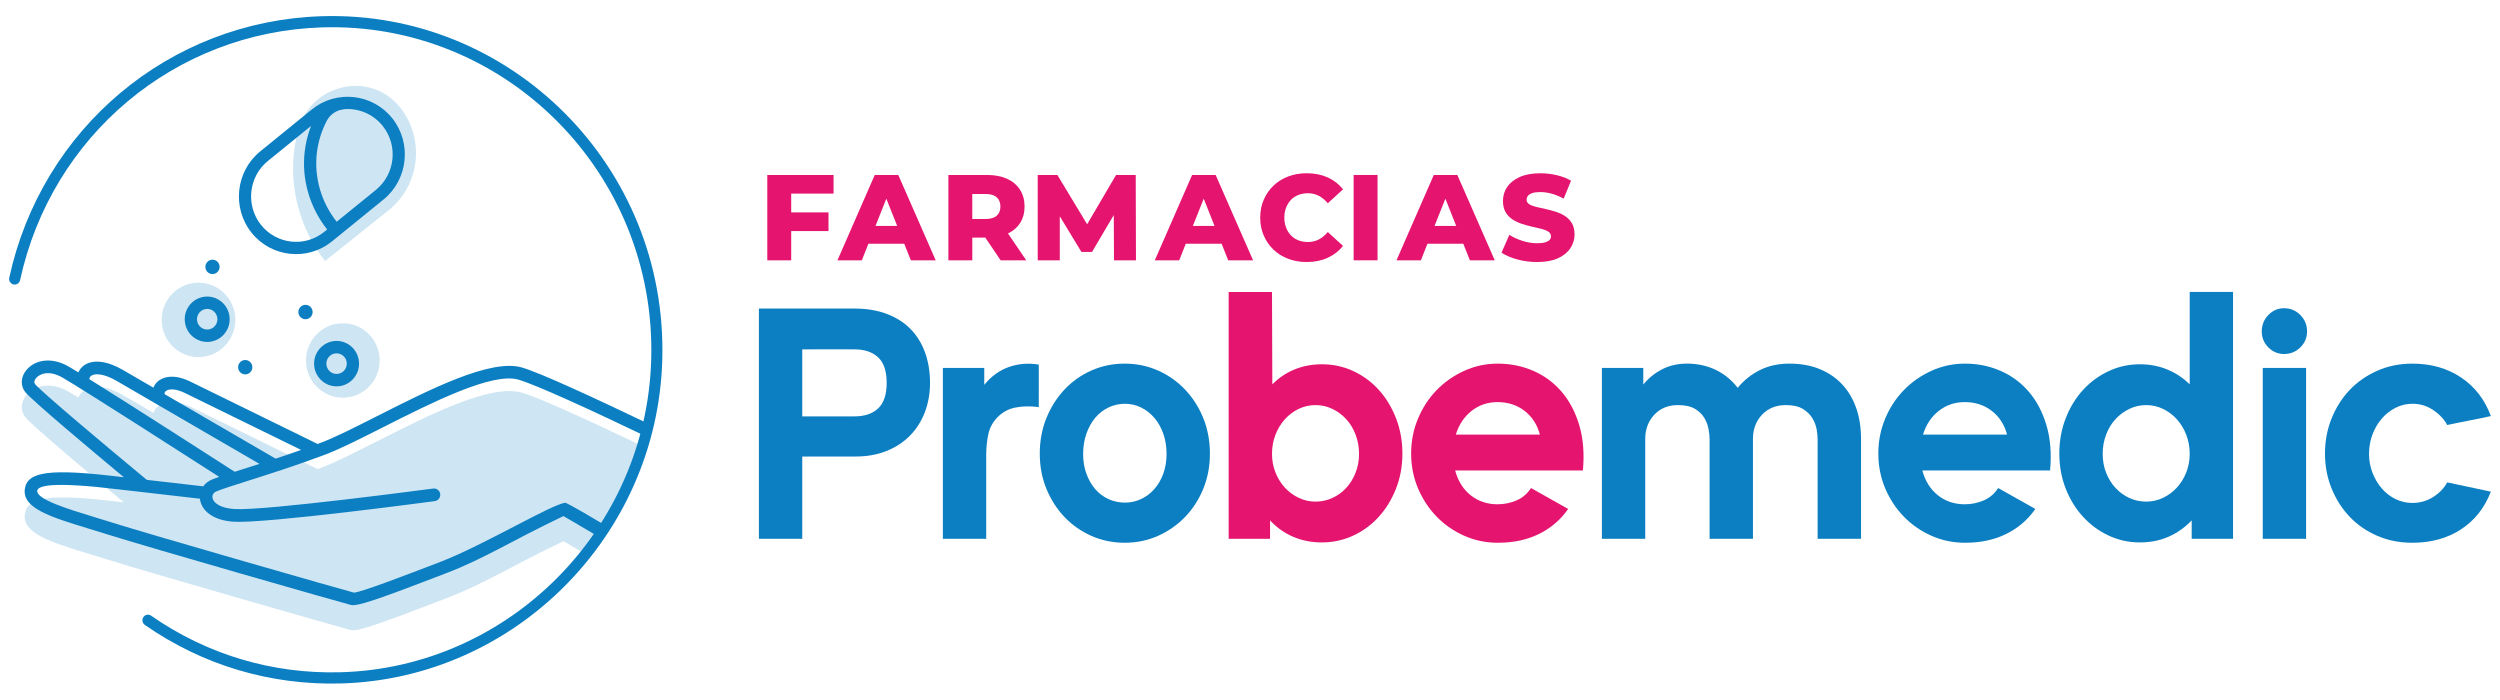 <?xml version="1.0" encoding="utf-8"?>
<!-- Generator: Adobe Illustrator 16.0.0, SVG Export Plug-In . SVG Version: 6.00 Build 0)  -->
<!DOCTYPE svg PUBLIC "-//W3C//DTD SVG 1.1//EN" "http://www.w3.org/Graphics/SVG/1.1/DTD/svg11.dtd">
<svg version="1.1" id="Layer_1" xmlns="http://www.w3.org/2000/svg" xmlns:xlink="http://www.w3.org/1999/xlink" x="0px" y="0px"
	 width="268px" height="75px" viewBox="0 0 268 75" enable-background="new 0 0 268 75" xml:space="preserve">
<g opacity="0.2">
	<g>
		<g>
			<defs>
				<rect id="SVGID_1_" x="2.333" y="9.208" width="66.991" height="58.358"/>
			</defs>
			<clipPath id="SVGID_2_">
				<use xlink:href="#SVGID_1_"  overflow="visible"/>
			</clipPath>
			<path clip-path="url(#SVGID_2_)" fill="#0B7FC2" d="M25.231,34.29c0,2.203-1.768,3.989-3.95,3.989
				c-2.181,0-3.949-1.786-3.949-3.989s1.768-3.989,3.949-3.989C23.463,30.301,25.231,32.087,25.231,34.29"/>
		</g>
		<g>
			<defs>
				<rect id="SVGID_3_" x="2.333" y="9.208" width="66.991" height="58.358"/>
			</defs>
			<clipPath id="SVGID_4_">
				<use xlink:href="#SVGID_3_"  overflow="visible"/>
			</clipPath>
			<path clip-path="url(#SVGID_4_)" fill="#0B7FC2" d="M40.702,38.643c0,2.203-1.769,3.989-3.949,3.989
				c-2.182,0-3.95-1.786-3.95-3.989c0-2.203,1.768-3.988,3.95-3.988C38.933,34.654,40.702,36.44,40.702,38.643"/>
		</g>
		<g>
			<defs>
				<rect id="SVGID_5_" x="2.333" y="9.208" width="66.991" height="58.358"/>
			</defs>
			<clipPath id="SVGID_6_">
				<use xlink:href="#SVGID_5_"  overflow="visible"/>
			</clipPath>
			<path clip-path="url(#SVGID_6_)" fill="#0B7FC2" d="M41.648,22.548l-6.802,5.433c-2.624-3.366-3.835-7.634-3.306-11.875
				c0.092-0.733,0.235-1.458,0.429-2.172c1.342-4.953,7.709-6.423,10.907-2.432c0.021,0.027,0.043,0.054,0.064,0.081
				C45.576,14.966,44.998,19.884,41.648,22.548"/>
		</g>
		<g>
			<defs>
				<rect id="SVGID_7_" x="2.333" y="9.208" width="66.991" height="58.358"/>
			</defs>
			<clipPath id="SVGID_8_">
				<use xlink:href="#SVGID_7_"  overflow="visible"/>
			</clipPath>
			<path clip-path="url(#SVGID_8_)" fill="#0B7FC2" d="M68.387,49.229l0.938-1.191c-5.719-2.742-11.431-5.383-13.383-5.949
				c-3.313-0.962-9.809,2.325-15.54,5.227c-2.299,1.164-4.471,2.263-5.997,2.84c-0.12,0.045-0.238,0.088-0.358,0.133
				C32.331,49.445,22.428,44.588,20.4,43.6c-2.028-0.99-3.126-0.332-3.504-0.002c-0.208,0.18-0.349,0.409-0.452,0.653
				c-1.446-0.84-2.619-1.521-3.237-1.882c-1.72-1.001-3.253-1.184-4.207-0.5c-0.272,0.193-0.466,0.454-0.599,0.746
				c-0.417-0.258-0.762-0.465-1.008-0.609c-1.978-1.15-3.708-0.66-4.544,0.336c-0.641,0.74-0.684,1.713-0.129,2.396
				c0.741,0.914,7.273,6.387,10.557,9.117l-0.359-0.041c-7.51-0.91-9.999-0.598-10.256,1.299c-0.279,2.078,2.767,3.008,6.982,4.293
				c0.603,0.184,1.222,0.371,1.845,0.568c4.448,1.405,24.953,7.271,26.109,7.566c0.723,0.186,2.928-0.593,10.139-3.361
				c4.321-1.656,6.858-3.392,12.662-6.158c0,0-0.064-0.068,2.46,1.434"/>
		</g>
	</g>
</g>
<g enable-background="new    ">
	<path fill="#E5146F" d="M84.817,27.906h-2.563v-9.149h7.105v2h-4.542V27.906z M84.636,22.77h4.18v2h-4.18V22.77z"/>
</g>
<g enable-background="new    ">
	<path fill="#E5146F" d="M89.774,27.906l3.999-9.149h2.523l4.012,9.149h-2.666l-3.132-7.881h1.01l-3.132,7.881H89.774z
		 M91.961,26.128l0.66-1.908h4.426l0.66,1.908H91.961z"/>
</g>
<g enable-background="new    ">
	<path fill="#E5146F" d="M101.667,27.906v-9.149h4.141c0.829,0,1.542,0.135,2.142,0.405c0.6,0.27,1.063,0.66,1.391,1.17
		c0.328,0.51,0.492,1.113,0.492,1.81c0,0.688-0.164,1.283-0.492,1.784c-0.328,0.501-0.792,0.884-1.391,1.15
		c-0.6,0.266-1.313,0.398-2.142,0.398h-2.717l1.139-1.085v3.516H101.667z M104.229,24.665l-1.139-1.189h2.562
		c0.535,0,0.934-0.117,1.197-0.353s0.395-0.562,0.395-0.98c0-0.427-0.131-0.758-0.395-0.993c-0.263-0.235-0.662-0.353-1.197-0.353
		h-2.562l1.139-1.189V24.665z M107.27,27.906l-2.251-3.333h2.73l2.265,3.333H107.27z"/>
	<path fill="#E5146F" d="M111.243,27.906v-9.149h2.109l3.753,6.222h-1.113l3.649-6.222h2.109l0.026,9.149h-2.355l-0.026-5.529h0.401
		l-2.73,4.627h-1.139l-2.809-4.627h0.492v5.529H111.243z"/>
</g>
<g enable-background="new    ">
	<path fill="#E5146F" d="M123.796,27.906l3.999-9.149h2.523l4.012,9.149h-2.666l-3.132-7.881h1.01l-3.132,7.881H123.796z
		 M125.983,26.128l0.66-1.908h4.426l0.66,1.908H125.983z"/>
</g>
<g enable-background="new    ">
	<path fill="#E5146F" d="M140.076,28.089c-0.716,0-1.378-0.116-1.986-0.347c-0.607-0.23-1.135-0.56-1.578-0.987
		c-0.445-0.427-0.792-0.93-1.042-1.509c-0.251-0.58-0.376-1.218-0.376-1.915s0.125-1.335,0.376-1.915
		c0.25-0.579,0.597-1.083,1.042-1.509c0.443-0.427,0.971-0.756,1.578-0.987c0.608-0.231,1.271-0.347,1.986-0.347
		c0.838,0,1.586,0.148,2.246,0.444c0.66,0.296,1.209,0.724,1.65,1.281l-1.631,1.49c-0.294-0.348-0.615-0.614-0.965-0.797
		c-0.35-0.183-0.74-0.274-1.171-0.274c-0.371,0-0.712,0.061-1.022,0.183s-0.576,0.299-0.796,0.529
		c-0.22,0.231-0.393,0.508-0.518,0.83s-0.188,0.68-0.188,1.072s0.063,0.75,0.188,1.072s0.298,0.599,0.518,0.83
		s0.485,0.407,0.796,0.529s0.651,0.183,1.022,0.183c0.431,0,0.821-0.092,1.171-0.274c0.35-0.183,0.671-0.449,0.965-0.797l1.631,1.49
		c-0.441,0.549-0.99,0.974-1.65,1.274C141.662,27.939,140.914,28.089,140.076,28.089z"/>
	<path fill="#E5146F" d="M145.11,27.906v-9.149h2.563v9.149H145.11z"/>
</g>
<g enable-background="new    ">
	<path fill="#E5146F" d="M149.704,27.906l3.999-9.149h2.523l4.012,9.149h-2.666l-3.132-7.881h1.01l-3.132,7.881H149.704z
		 M151.891,26.128l0.66-1.908h4.426l0.66,1.908H151.891z"/>
</g>
<g enable-background="new    ">
	<path fill="#E5146F" d="M164.78,28.089c-0.742,0-1.456-0.094-2.142-0.281c-0.686-0.187-1.244-0.429-1.676-0.725l0.841-1.909
		c0.405,0.262,0.874,0.477,1.404,0.647s1.06,0.255,1.585,0.255c0.354,0,0.639-0.033,0.854-0.098
		c0.216-0.065,0.373-0.152,0.472-0.262c0.1-0.109,0.149-0.237,0.149-0.385c0-0.209-0.095-0.375-0.284-0.497
		c-0.19-0.122-0.436-0.222-0.738-0.3c-0.302-0.079-0.637-0.157-1.003-0.235c-0.366-0.079-0.733-0.179-1.101-0.301
		c-0.366-0.122-0.7-0.281-1.002-0.477c-0.303-0.196-0.549-0.453-0.738-0.771s-0.284-0.721-0.284-1.209
		c0-0.549,0.148-1.046,0.446-1.49s0.744-0.802,1.34-1.072c0.595-0.27,1.337-0.405,2.226-0.405c0.595,0,1.18,0.068,1.753,0.203
		c0.574,0.135,1.086,0.333,1.534,0.595l-0.79,1.921c-0.432-0.235-0.857-0.412-1.281-0.529c-0.422-0.118-0.832-0.176-1.229-0.176
		c-0.354,0-0.639,0.037-0.854,0.111c-0.216,0.074-0.371,0.172-0.466,0.294c-0.096,0.123-0.143,0.262-0.143,0.418
		c0,0.201,0.093,0.359,0.278,0.477s0.431,0.214,0.737,0.288c0.307,0.074,0.643,0.15,1.01,0.229c0.367,0.079,0.733,0.177,1.1,0.294
		c0.367,0.118,0.701,0.274,1.004,0.47c0.301,0.196,0.545,0.453,0.73,0.771c0.186,0.318,0.278,0.717,0.278,1.196
		c0,0.532-0.149,1.022-0.446,1.471c-0.298,0.449-0.742,0.808-1.333,1.078S165.678,28.089,164.78,28.089z"/>
</g>
<path fill="#0B7FC2" d="M64.121,57.507l0.632-1.264C61.017,54.001,60.62,53.9,60.62,53.9c-1.312,0.054-8.773,4.55-13.362,6.313
	c-3.853,1.479-8.646,3.32-9.329,3.314c-1.151-0.297-21.601-6.145-26.039-7.549c-0.627-0.196-1.25-0.388-1.858-0.571
	c-2.745-0.839-6.161-1.88-6.036-2.808c0.071-0.545,1.652-0.996,8.765-0.133l8.679,0.997c0.005,0.048,0.004,0.097,0.013,0.146
	c0.178,1.027,1.225,2.178,3.627,2.32c3.439,0.205,20.796-2.111,21.533-2.209c0.369-0.05,0.628-0.392,0.579-0.764
	c-0.049-0.373-0.387-0.635-0.756-0.585c-0.179,0.022-17.965,2.397-21.277,2.2c-1.621-0.098-2.295-0.706-2.38-1.199
	c-0.051-0.292,0.103-0.555,0.403-0.686c0.556-0.239,1.806-0.637,3.387-1.139c2.231-0.708,5.288-1.678,8.308-2.82
	c1.592-0.603,3.795-1.717,6.127-2.896c5.239-2.65,11.758-5.949,14.565-5.135c1.952,0.566,8.03,3.373,13.755,6.119V45.34
	c-5.719-2.74-11.431-5.382-13.383-5.947c-3.313-0.963-9.809,2.324-15.54,5.226c-2.299,1.163-4.471,2.263-5.997,2.84
	c-0.12,0.046-0.238,0.088-0.358,0.133c-1.715-0.842-11.619-5.698-13.647-6.688c-2.029-0.987-3.126-0.33-3.504-0.002
	c-0.208,0.182-0.349,0.41-0.452,0.656c-1.446-0.842-2.619-1.522-3.237-1.884c-1.72-1-3.253-1.184-4.207-0.5
	c-0.272,0.193-0.466,0.454-0.599,0.745c-0.417-0.256-0.762-0.465-1.008-0.607c-1.978-1.15-3.708-0.66-4.544,0.334
	c-0.641,0.742-0.684,1.715-0.129,2.397c0.741,0.913,7.273,6.386,10.557,9.117l-0.359-0.04c-7.51-0.91-9.999-0.598-10.256,1.299
	c-0.279,2.078,2.767,3.007,6.981,4.291c0.603,0.186,1.222,0.373,1.845,0.57c4.448,1.406,24.953,7.269,26.109,7.566
	c0.723,0.184,2.928-0.593,10.139-3.361c4.321-1.658,6.858-3.393,12.662-6.158C60.398,55.325,61.597,56.004,64.121,57.507
	 M17.776,41.93c0.27-0.236,0.966-0.326,2.039,0.196c1.74,0.849,9.27,4.541,12.463,6.106c-0.938,0.332-1.856,0.643-2.735,0.934
	c-1.307-0.76-7.428-4.314-11.912-6.922C17.634,42.134,17.668,42.021,17.776,41.93 M22.653,51.439
	c-0.365,0.156-0.655,0.401-0.866,0.695l-6.05-0.693C11.213,47.697,4.399,41.967,3.761,41.18c-0.204-0.252,0.056-0.594,0.114-0.656
	c0.354-0.422,1.354-0.904,2.846-0.035c2.27,1.32,13.133,8.289,16.778,10.633C23.152,51.24,22.865,51.348,22.653,51.439
	 M26.167,50.253c-0.36,0.114-0.693,0.222-1.009,0.321c-1.736-1.117-10.975-7.057-15.585-9.932c0.017-0.134,0.07-0.266,0.206-0.361
	c0.368-0.264,1.31-0.272,2.756,0.568c2.243,1.307,11.755,6.832,15.277,8.879C27.228,49.916,26.674,50.093,26.167,50.253"/>
<path fill="#0B7FC2" d="M22.208,36.656c-0.444,0-0.894-0.124-1.295-0.384c-0.542-0.35-0.916-0.893-1.054-1.528
	c-0.138-0.635-0.022-1.286,0.324-1.833c0.347-0.547,0.884-0.925,1.513-1.065c0.628-0.139,1.273-0.022,1.814,0.329
	c1.119,0.723,1.447,2.23,0.73,3.361C23.782,36.26,23.003,36.656,22.208,36.656 M22.214,33.116c-0.079,0-0.158,0.009-0.236,0.026
	c-0.286,0.063-0.53,0.234-0.688,0.483s-0.209,0.545-0.147,0.833c0.063,0.29,0.232,0.535,0.479,0.694
	c0.509,0.33,1.188,0.178,1.513-0.334c0.325-0.514,0.176-1.199-0.332-1.528C22.624,33.177,22.421,33.116,22.214,33.116"/>
<path fill="#0B7FC2" d="M33.429,11.734l-5.534,4.495c-2.628,2.135-3.049,6.054-0.936,8.708c2.113,2.655,5.994,3.08,8.622,0.945
	l5.534-4.495c2.628-2.135,3.05-6.053,0.936-8.708C39.937,10.024,36.058,9.599,33.429,11.734 M27.979,24.109
	c-1.667-2.094-1.337-5.167,0.736-6.851l4.625-3.756l-0.012,0.037c-0.328,0.865-0.555,1.769-0.663,2.69
	c-0.352,2.994,0.54,6.014,2.406,8.371l-0.309,0.252C32.688,26.537,29.646,26.203,27.979,24.109 M40.295,20.358l-4.202,3.413
	c-1.646-2.08-2.434-4.746-2.125-7.385c0.139-1.187,0.497-2.344,1.054-3.42c0.362-0.699,1.058-1.175,1.836-1.244l-0.011-0.013
	c1.55-0.136,3.137,0.484,4.184,1.798C42.699,15.601,42.369,18.674,40.295,20.358"/>
<path fill="#0B7FC2" d="M36.08,41.417c-1.328,0-2.409-1.092-2.409-2.435c0-1.341,1.081-2.434,2.409-2.434
	c1.329,0,2.409,1.091,2.409,2.434C38.489,40.325,37.409,41.417,36.08,41.417 M36.08,37.877c-0.604,0-1.095,0.497-1.095,1.105
	c0,0.61,0.491,1.106,1.095,1.106s1.095-0.496,1.095-1.106C37.175,38.374,36.684,37.877,36.08,37.877"/>
<path fill="#0B7FC2" d="M23.422,29.025c-0.228,0.359-0.7,0.462-1.055,0.234c-0.355-0.23-0.459-0.707-0.231-1.065
	c0.227-0.359,0.7-0.463,1.055-0.234C23.546,28.19,23.65,28.667,23.422,29.025"/>
<path fill="#0B7FC2" d="M26.933,39.779c-0.227,0.359-0.699,0.464-1.055,0.234c-0.355-0.229-0.458-0.707-0.231-1.065
	s0.699-0.464,1.055-0.233C27.057,38.943,27.16,39.421,26.933,39.779"/>
<path fill="#0B7FC2" d="M33.513,33.452c0,0.425-0.341,0.771-0.763,0.771s-0.764-0.346-0.764-0.771c0-0.426,0.342-0.772,0.764-0.772
	S33.513,33.025,33.513,33.452"/>
<path fill="#0B7FC2" d="M36.561,73.266c-7.571,0.211-14.828-1.957-21.037-6.276c-0.273-0.191-0.337-0.575-0.144-0.847
	c0.188-0.269,0.551-0.328,0.818-0.143c6,4.175,13.012,6.27,20.329,6.064c18.007-0.5,32.732-15.272,33.281-33.461
	c0.606-20.091-15.72-36.296-35.31-35.667C18.739,3.446,5.52,14.555,2.152,30.034c-0.069,0.319-0.375,0.526-0.693,0.46
	c-0.325-0.066-0.539-0.391-0.467-0.718C4.477,13.76,18.154,2.265,34.459,1.739c20.27-0.653,37.16,16.114,36.535,36.901
	C70.428,57.458,55.193,72.744,36.561,73.266"/>
<path fill="#0B7FC2" d="M99.698,41.044c0,1.138-0.188,2.192-0.563,3.164c-0.376,0.974-0.91,1.81-1.602,2.508
	c-0.693,0.699-1.532,1.244-2.517,1.636c-0.986,0.392-2.078,0.586-3.275,0.586h-5.739v8.819h-4.647V33.078h10.281
	c1.268,0,2.405,0.189,3.415,0.569c1.009,0.38,1.854,0.913,2.535,1.6c0.681,0.688,1.203,1.524,1.566,2.507
	C99.515,38.736,99.698,39.834,99.698,41.044 M86.002,37.452v7.184H91.6c1.08,0,1.925-0.284,2.535-0.854
	c0.611-0.569,0.916-1.481,0.916-2.738s-0.305-2.17-0.916-2.739c-0.61-0.568-1.455-0.853-2.535-0.853H86.002z"/>
<path fill="#0B7FC2" d="M111.356,43.641c-0.939-0.119-1.785-0.102-2.536,0.053s-1.396,0.516-1.936,1.084
	c-0.493,0.521-0.81,1.133-0.951,1.832s-0.211,1.416-0.211,2.151v8.996h-4.647V39.443h4.437v1.813
	c0.75-0.925,1.637-1.564,2.659-1.921c1.021-0.354,2.082-0.438,3.186-0.248L111.356,43.641L111.356,43.641z"/>
<path fill="#0B7FC2" d="M120.566,38.98c1.265,0,2.448,0.244,3.548,0.729c1.102,0.486,2.067,1.161,2.899,2.027
	c0.832,0.865,1.488,1.885,1.967,3.058c0.481,1.174,0.722,2.449,0.722,3.823c0,1.375-0.241,2.644-0.722,3.805
	c-0.479,1.162-1.136,2.17-1.967,3.023c-0.833,0.853-1.798,1.521-2.899,2.009c-1.101,0.485-2.284,0.729-3.548,0.729
	c-1.266,0-2.448-0.244-3.55-0.729c-1.101-0.486-2.062-1.156-2.882-2.009c-0.819-0.854-1.469-1.861-1.95-3.023
	c-0.48-1.161-0.72-2.43-0.72-3.805c0-1.374,0.24-2.649,0.72-3.823c0.48-1.173,1.13-2.192,1.95-3.058
	c0.82-0.866,1.781-1.541,2.882-2.027C118.118,39.225,119.3,38.98,120.566,38.98 M120.583,53.881c0.611,0,1.185-0.124,1.725-0.374
	c0.541-0.248,1.015-0.604,1.426-1.065c0.41-0.463,0.734-1.015,0.969-1.653c0.233-0.64,0.352-1.353,0.352-2.134
	c0-0.782-0.118-1.506-0.352-2.17c-0.235-0.664-0.559-1.231-0.969-1.707c-0.411-0.475-0.886-0.84-1.426-1.103
	c-0.54-0.261-1.114-0.391-1.725-0.391s-1.191,0.13-1.743,0.391c-0.552,0.263-1.027,0.628-1.425,1.103
	c-0.4,0.476-0.717,1.043-0.951,1.707c-0.235,0.664-0.352,1.388-0.352,2.17c0,0.781,0.117,1.494,0.352,2.134
	c0.234,0.64,0.551,1.19,0.951,1.653c0.398,0.463,0.874,0.817,1.425,1.065C119.392,53.757,119.972,53.881,120.583,53.881"/>
<path fill="#E5146F" d="M150.338,48.618c0,1.351-0.229,2.608-0.688,3.771c-0.461,1.161-1.077,2.168-1.854,3.021
	c-0.776,0.854-1.688,1.523-2.735,2.01c-1.047,0.484-2.17,0.729-3.371,0.729c-1.104,0-2.129-0.203-3.069-0.609
	c-0.94-0.405-1.765-0.991-2.472-1.756v1.975h-4.437V31.299h4.647l0.035,9.904c0.682-0.693,1.474-1.225,2.377-1.596
	c0.902-0.371,1.883-0.557,2.939-0.557c1.197,0,2.316,0.243,3.363,0.729c1.044,0.486,1.953,1.156,2.729,2.01
	c0.774,0.854,1.391,1.867,1.848,3.041S150.338,47.268,150.338,48.618 M145.689,48.652c0-0.729-0.125-1.418-0.373-2.065
	c-0.246-0.647-0.582-1.2-1.006-1.659c-0.424-0.46-0.918-0.824-1.484-1.096c-0.564-0.271-1.166-0.406-1.803-0.406
	s-1.235,0.137-1.803,0.406c-0.564,0.271-1.06,0.643-1.484,1.113c-0.424,0.47-0.758,1.022-1.006,1.658
	c-0.248,0.637-0.371,1.318-0.371,2.049c0,0.707,0.123,1.371,0.371,1.996c0.248,0.623,0.582,1.166,1.006,1.625
	c0.426,0.459,0.92,0.824,1.484,1.095c0.566,0.271,1.166,0.405,1.803,0.405s1.236-0.129,1.803-0.388
	c0.566-0.26,1.061-0.618,1.484-1.077s0.76-1,1.006-1.625C145.564,50.061,145.689,49.383,145.689,48.652"/>
<path fill="#E5146F" d="M168.104,54.557l-0.177,0.25c-0.798,1.066-1.817,1.896-3.063,2.489c-1.243,0.593-2.676,0.888-4.295,0.888
	c-1.269,0-2.465-0.248-3.592-0.746s-2.111-1.179-2.957-2.045c-0.846-0.865-1.514-1.879-2.006-3.039
	c-0.494-1.162-0.74-2.408-0.74-3.734c0-1.328,0.246-2.579,0.74-3.752c0.492-1.174,1.16-2.193,2.006-3.059s1.83-1.553,2.957-2.063
	s2.323-0.765,3.592-0.765c1.338,0,2.6,0.254,3.785,0.765c1.185,0.511,2.199,1.257,3.045,2.241c0.845,0.982,1.479,2.187,1.901,3.607
	c0.423,1.424,0.55,3.036,0.388,4.838h-13.696c0.305,1.137,0.862,2.025,1.672,2.666c0.812,0.642,1.769,0.961,2.87,0.961
	c0.703,0,1.379-0.137,2.023-0.408c0.646-0.273,1.168-0.719,1.567-1.334L168.104,54.557z M165.075,46.591
	c-0.281-1.065-0.826-1.914-1.638-2.543c-0.811-0.628-1.778-0.942-2.904-0.942c-1.057,0-1.983,0.314-2.781,0.942
	c-0.798,0.629-1.361,1.478-1.689,2.543H165.075z"/>
<path fill="#0B7FC2" d="M199.497,57.757h-4.647V47.053c0-0.261-0.035-0.599-0.104-1.014c-0.071-0.414-0.226-0.816-0.461-1.208
	c-0.235-0.394-0.577-0.724-1.025-0.996c-0.448-0.271-1.051-0.409-1.806-0.409c-1.061,0-1.916,0.344-2.564,1.031
	s-0.974,1.553-0.974,2.596v10.704h-4.647V47.053c0-0.261-0.035-0.599-0.105-1.014c-0.07-0.414-0.219-0.816-0.441-1.208
	c-0.226-0.394-0.562-0.724-1.01-0.996c-0.447-0.271-1.063-0.409-1.84-0.409c-1.038,0-1.881,0.344-2.53,1.031
	c-0.647,0.688-0.974,1.553-0.974,2.596v10.704h-4.646V39.443h4.438l0.001,1.777c0.563-0.688,1.239-1.232,2.026-1.637
	c0.787-0.402,1.676-0.604,2.662-0.604c1.129,0,2.156,0.226,3.086,0.676c0.928,0.451,1.709,1.091,2.344,1.921
	c0.658-0.806,1.451-1.44,2.381-1.903c0.929-0.461,1.979-0.693,3.156-0.693c1.223,0,2.309,0.195,3.261,0.588
	c0.952,0.392,1.757,0.941,2.415,1.652c0.658,0.713,1.158,1.561,1.499,2.543c0.34,0.984,0.511,2.08,0.511,3.289v10.704H199.497z"/>
<path fill="#0B7FC2" d="M218.186,54.557l-0.176,0.25c-0.799,1.066-1.818,1.896-3.063,2.489s-2.676,0.888-4.295,0.888
	c-1.269,0-2.465-0.248-3.592-0.746s-2.112-1.179-2.957-2.045c-0.846-0.865-1.515-1.879-2.008-3.039
	c-0.492-1.162-0.738-2.408-0.738-3.734c0-1.328,0.246-2.579,0.738-3.752c0.493-1.174,1.162-2.193,2.008-3.059
	c0.845-0.867,1.83-1.553,2.957-2.063s2.323-0.765,3.592-0.765c1.339,0,2.6,0.254,3.783,0.765c1.187,0.511,2.201,1.257,3.047,2.241
	c0.845,0.982,1.479,2.187,1.9,3.607c0.424,1.424,0.551,3.036,0.389,4.838h-13.696c0.305,1.137,0.862,2.025,1.672,2.666
	c0.81,0.642,1.767,0.961,2.87,0.961c0.703,0,1.379-0.137,2.023-0.408c0.646-0.273,1.168-0.719,1.566-1.334L218.186,54.557z
	 M215.157,46.591c-0.281-1.065-0.826-1.914-1.638-2.543c-0.81-0.628-1.776-0.942-2.903-0.942c-1.058,0-1.983,0.314-2.781,0.942
	c-0.799,0.629-1.362,1.478-1.69,2.543H215.157z"/>
<path fill="#0B7FC2" d="M239.384,57.757h-4.436v-1.975c-0.729,0.765-1.556,1.351-2.482,1.756c-0.928,0.405-1.954,0.61-3.079,0.61
	c-1.175,0-2.285-0.244-3.328-0.729c-1.045-0.485-1.961-1.155-2.746-2.01c-0.787-0.854-1.408-1.86-1.865-3.022
	c-0.459-1.16-0.688-2.419-0.688-3.77c0-1.352,0.229-2.614,0.688-3.787c0.457-1.174,1.078-2.188,1.865-3.041
	c0.785-0.854,1.701-1.523,2.746-2.01c1.043-0.485,2.153-0.729,3.328-0.729c1.055,0,2.035,0.186,2.938,0.557s1.707,0.901,2.411,1.596
	v-9.904h4.646L239.384,57.757L239.384,57.757z M234.736,48.652c0-0.729-0.123-1.412-0.371-2.049
	c-0.247-0.636-0.583-1.188-1.008-1.658c-0.424-0.471-0.918-0.842-1.483-1.113s-1.166-0.406-1.802-0.406
	c-0.639,0-1.238,0.137-1.805,0.406c-0.563,0.271-1.06,0.636-1.483,1.096c-0.425,0.459-0.761,1.012-1.007,1.659
	c-0.248,0.647-0.37,1.336-0.37,2.065s0.122,1.408,0.37,2.031c0.246,0.625,0.582,1.166,1.007,1.625s0.92,0.817,1.483,1.077
	c0.565,0.259,1.166,0.388,1.805,0.388c0.636,0,1.236-0.135,1.802-0.405s1.062-0.636,1.483-1.095
	c0.425-0.459,0.761-1.002,1.008-1.625C234.613,50.023,234.736,49.359,234.736,48.652"/>
<path fill="#0B7FC2" d="M244.855,37.949c-0.658,0-1.223-0.236-1.69-0.711c-0.47-0.474-0.704-1.043-0.704-1.707
	c0-0.688,0.234-1.275,0.704-1.761c0.469-0.485,1.032-0.729,1.69-0.729c0.68,0,1.261,0.244,1.742,0.729
	c0.48,0.486,0.721,1.073,0.721,1.761c0,0.663-0.239,1.233-0.721,1.707C246.116,37.713,245.535,37.949,244.855,37.949
	 M247.214,57.757h-4.647V39.443h4.647V57.757z"/>
<path fill="#0B7FC2" d="M267.021,52.707c-0.683,1.756-1.756,3.105-3.222,4.055c-1.468,0.948-3.198,1.422-5.192,1.422
	c-1.361,0-2.617-0.248-3.769-0.746c-1.149-0.498-2.137-1.179-2.958-2.045c-0.822-0.865-1.467-1.877-1.936-3.039
	c-0.471-1.162-0.705-2.408-0.705-3.734c0-1.328,0.234-2.579,0.705-3.752c0.469-1.174,1.113-2.193,1.936-3.059
	c0.821-0.865,1.809-1.553,2.958-2.063s2.406-0.765,3.769-0.765c1.994,0,3.73,0.492,5.209,1.477c1.479,0.984,2.547,2.363,3.205,4.143
	c-0.307,0.071-0.664,0.147-1.073,0.231c-0.411,0.083-0.827,0.166-1.251,0.249c-0.422,0.082-0.838,0.166-1.249,0.249
	c-0.412,0.082-0.78,0.159-1.109,0.229c-0.328-0.615-0.827-1.148-1.496-1.601c-0.669-0.45-1.413-0.675-2.235-0.675
	c-0.633,0-1.231,0.142-1.795,0.426c-0.564,0.284-1.058,0.671-1.479,1.156c-0.423,0.484-0.757,1.056-1.004,1.707
	c-0.246,0.652-0.37,1.346-0.37,2.08c0,0.712,0.124,1.387,0.37,2.027c0.247,0.639,0.581,1.202,1.004,1.688
	c0.422,0.486,0.915,0.865,1.479,1.138c0.563,0.272,1.162,0.409,1.795,0.409c0.822,0,1.566-0.213,2.235-0.641
	c0.669-0.426,1.168-0.946,1.496-1.564L267.021,52.707z"/>
</svg>
